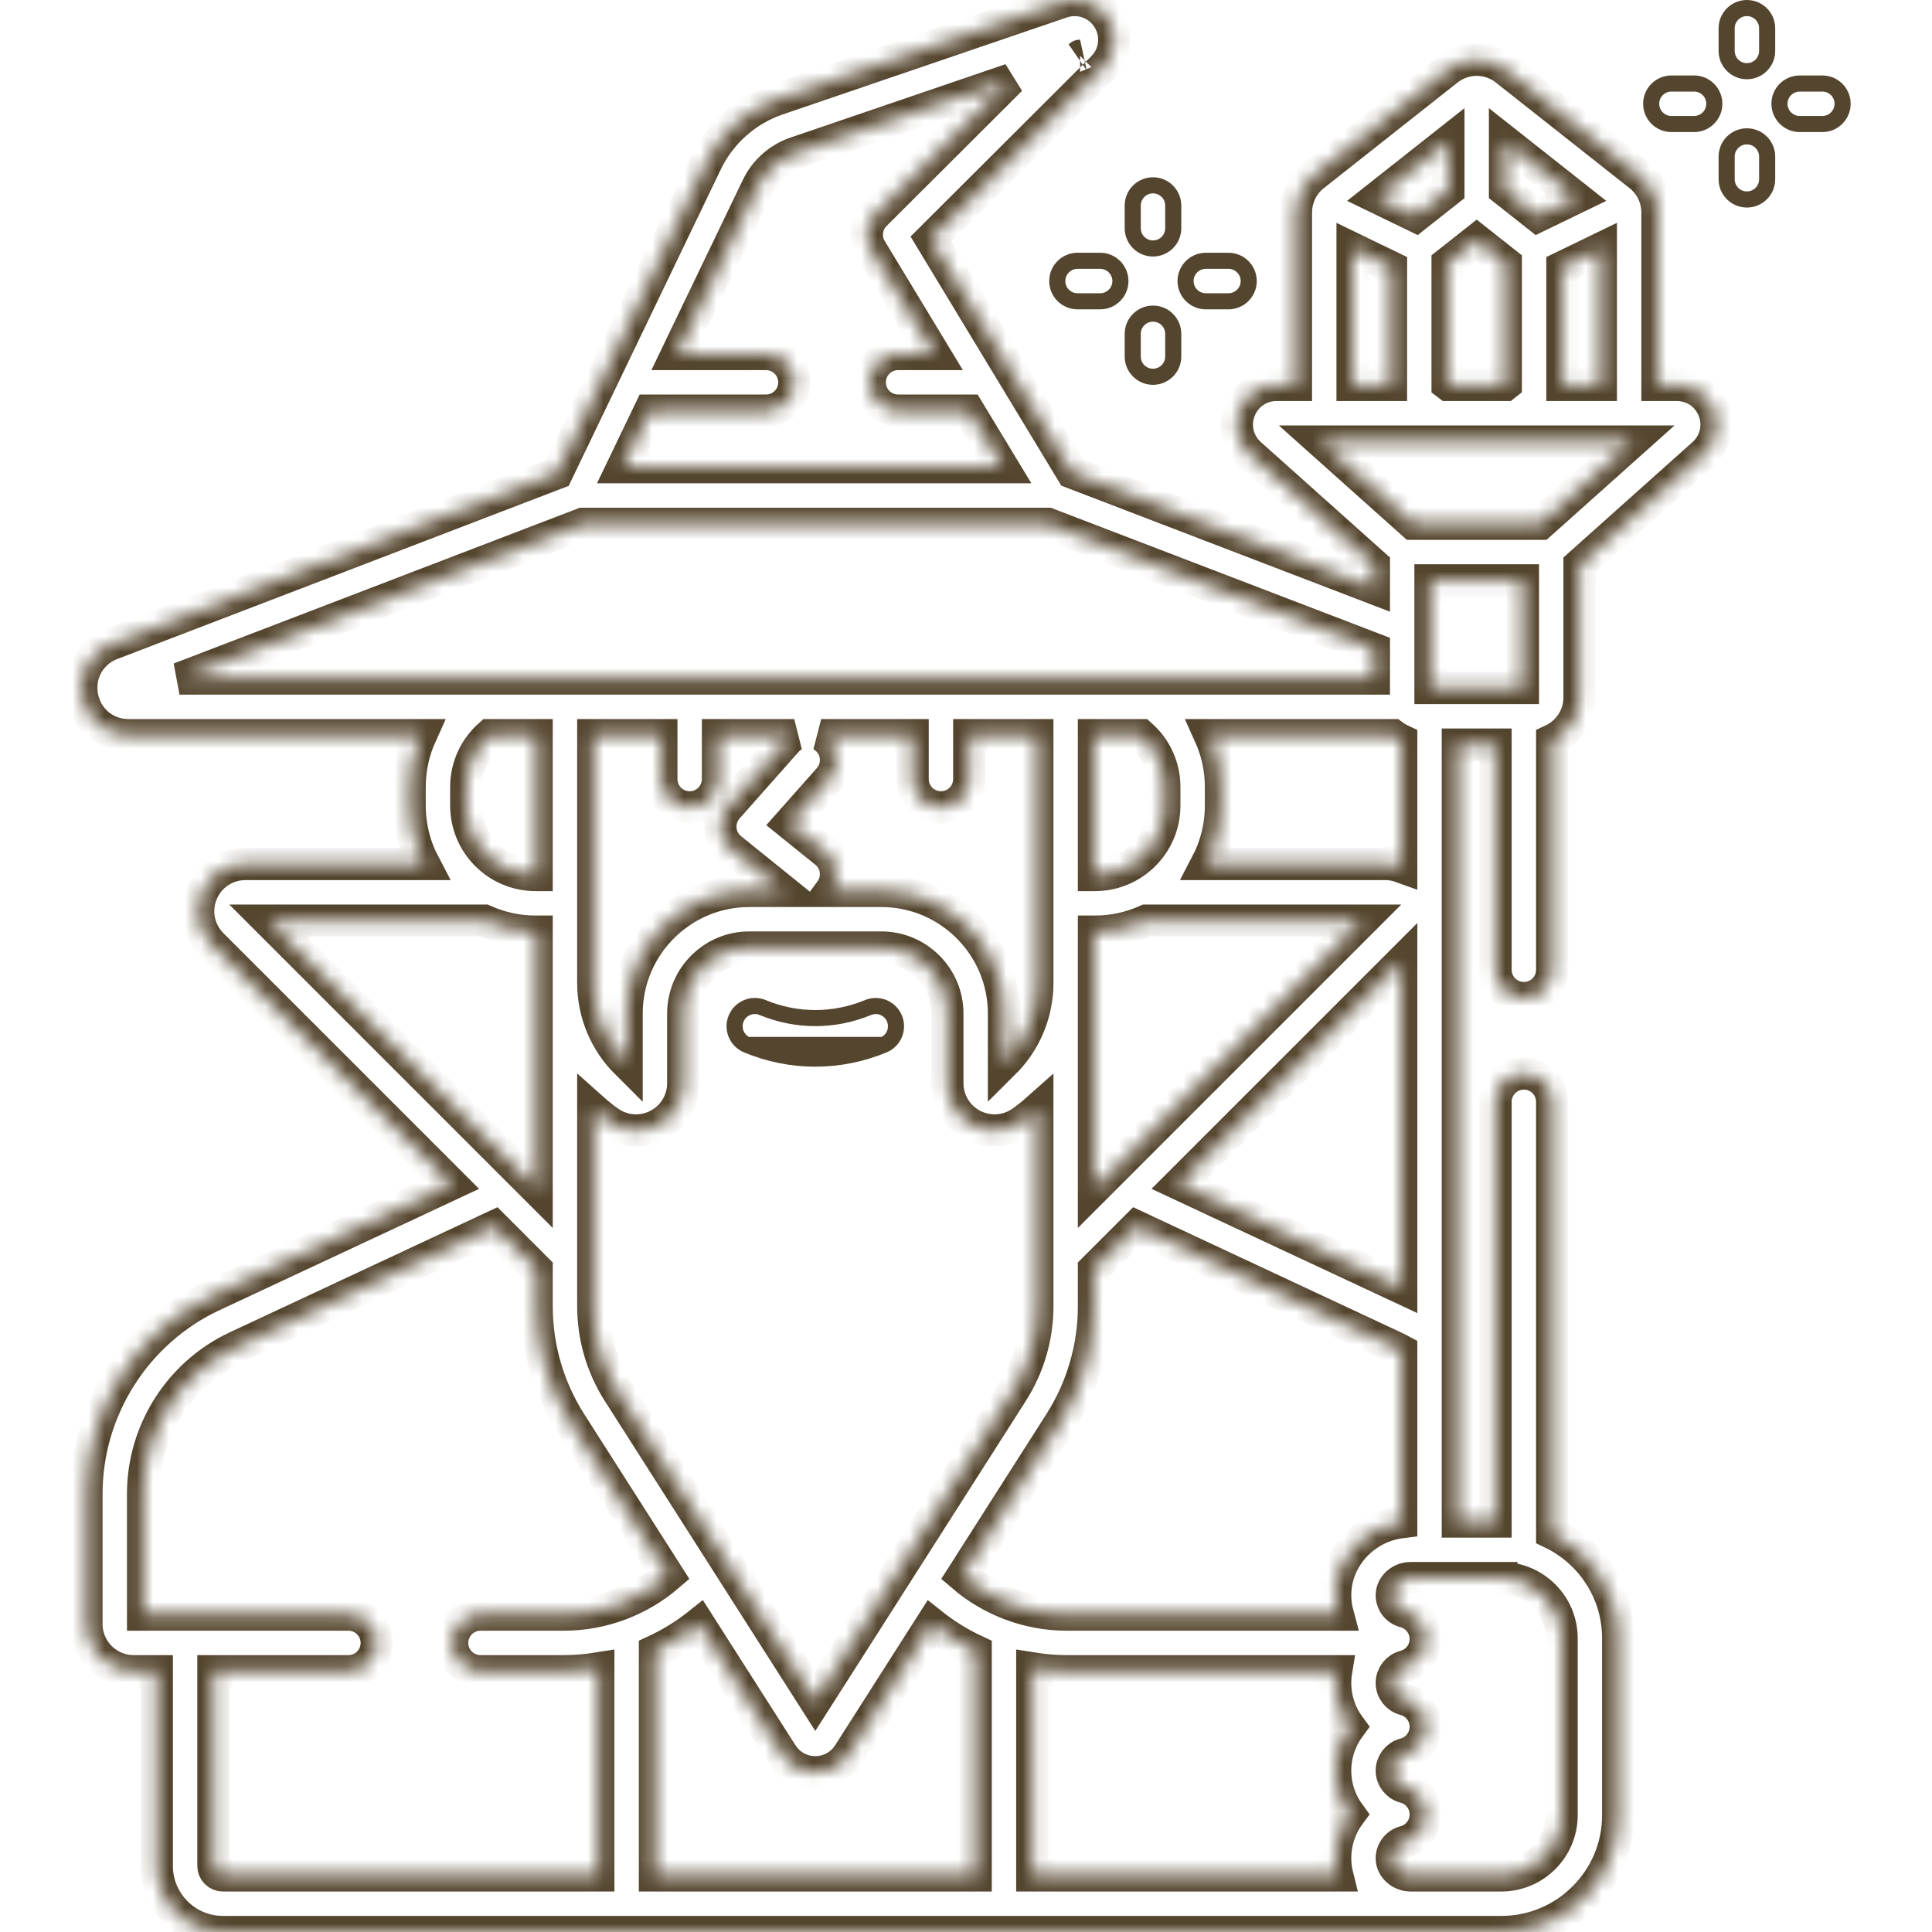 <svg width="120" height="120" viewBox="0 0 120 120" fill="none" xmlns="http://www.w3.org/2000/svg">
<path d="M54.876 64.904L54.876 64.904C55.518 64.639 55.822 63.903 55.557 63.261C55.291 62.62 54.555 62.315 53.913 62.581C51.803 63.454 49.477 63.454 47.367 62.58L47.366 62.58C46.725 62.314 45.989 62.619 45.723 63.261L45.723 63.261C45.457 63.903 45.762 64.639 46.404 64.904H54.876ZM54.876 64.904C53.509 65.471 52.074 65.754 50.64 65.754C49.206 65.754 47.771 65.471 46.404 64.904L54.876 64.904Z" stroke="#54452E"/>
<mask id="path-2-inside-1_244_780" fill="white">
<path d="M104.152 23.909H102.947V13.199C102.947 12.297 102.541 11.459 101.833 10.9L93.536 4.347C92.467 3.502 90.974 3.502 89.904 4.346L81.608 10.9C80.9 11.46 80.494 12.297 80.494 13.199V23.909H79.289C78.259 23.909 77.357 24.53 76.99 25.492C76.622 26.454 76.881 27.518 77.649 28.205L85.334 35.074V36.539L66.597 29.353L57.818 14.846L68.482 4.207C69.297 3.393 69.442 2.142 68.834 1.164C68.225 0.187 67.039 -0.236 65.949 0.135L48.281 6.166C46.361 6.821 44.755 8.246 43.876 10.075L34.592 29.387L6.934 39.996C5.594 40.51 4.841 41.854 5.102 43.265C5.363 44.676 6.548 45.661 7.983 45.661H26.137C25.693 46.642 25.444 47.73 25.444 48.875V50.043C25.444 51.349 25.768 52.582 26.337 53.665H15.24C14.051 53.665 12.989 54.375 12.534 55.474C12.079 56.573 12.328 57.826 13.169 58.667L28.042 73.54L13.201 80.476C8.444 82.7 5.371 87.529 5.371 92.78V100.873C5.371 102.488 6.685 103.802 8.3 103.802H9.74V115.898C9.74 118.16 11.58 120 13.841 120H93.256C97.256 120 100.509 116.746 100.509 112.747V101.756C100.509 98.885 98.833 96.399 96.408 95.225V68.438C96.408 67.466 95.621 66.68 94.65 66.68C93.679 66.68 92.892 67.466 92.892 68.438V94.503H90.549V46.248H92.892V60.234C92.892 61.205 93.679 61.992 94.65 61.992C95.621 61.992 96.408 61.205 96.408 60.234V45.974C97.409 45.507 98.107 44.494 98.107 43.319V35.074L105.792 28.204C106.56 27.518 106.818 26.453 106.451 25.492C106.084 24.53 105.181 23.909 104.152 23.909ZM67.085 3.462C67.084 3.462 67.083 3.463 67.083 3.463L67.085 3.462ZM93.478 8.781L97.898 12.272L95.511 13.428L93.478 11.823V8.781H93.478ZM99.431 15.436V23.909H97.044V16.593L99.431 15.436ZM93.528 16.343V23.879L93.49 23.909H89.951L89.912 23.879V16.343L91.72 14.915L93.528 16.343ZM89.962 8.781V11.823L87.929 13.428L85.542 12.272L89.962 8.781ZM84.01 15.436L86.397 16.593V23.909H84.01V15.436ZM86.511 45.661C86.673 45.782 86.847 45.887 87.033 45.974V53.84C86.72 53.727 86.385 53.665 86.039 53.665H74.942C75.511 52.581 75.835 51.349 75.835 50.043V48.875C75.835 47.73 75.586 46.642 75.142 45.661L86.511 45.661ZM68.013 57.865C69.15 57.865 70.229 57.619 71.205 57.181H84.624L67.947 73.858V61.057V57.865H68.013ZM67.947 54.349V45.661H70.87C71.756 46.45 72.319 47.597 72.319 48.874V50.043C72.319 52.417 70.387 54.349 68.013 54.349H67.947V54.349ZM87.033 59.744V79.987L73.237 73.54L87.033 59.744ZM40.359 25.505H47.578C48.549 25.505 49.336 24.718 49.336 23.747C49.336 22.776 48.549 21.989 47.578 21.989H42.049L47.045 11.598C47.518 10.613 48.383 9.846 49.417 9.493L62.776 4.933L54.358 13.331C53.785 13.903 53.676 14.793 54.096 15.486L58.032 21.989H55.781C54.811 21.989 54.023 22.776 54.023 23.747C54.023 24.718 54.811 25.505 55.781 25.505H60.159L62.287 29.02H38.669L40.359 25.505ZM11.147 42.145L36.2 32.536H65.08L85.334 40.304V42.145H11.147ZM42.836 50.146C43.807 50.146 44.594 49.359 44.594 48.388V45.661H49.331C49.155 45.756 48.991 45.882 48.851 46.04L45.185 50.178C44.867 50.538 44.709 51.012 44.75 51.491C44.79 51.969 45.024 52.411 45.398 52.712L48.653 55.337H46.538C42.338 55.337 38.921 58.754 38.921 62.954V66.031C37.607 64.725 36.848 62.937 36.848 61.056V56.107V45.661H41.078V48.388C41.078 49.359 41.865 50.146 42.836 50.146ZM37.831 69.686C38.727 70.312 39.886 70.387 40.857 69.882C41.831 69.374 42.437 68.377 42.437 67.28V62.954C42.437 60.693 44.277 58.852 46.538 58.852H54.741C57.003 58.852 58.843 60.693 58.843 62.954V67.28C58.843 68.377 59.448 69.374 60.422 69.882C60.849 70.104 61.313 70.214 61.776 70.214C62.363 70.214 62.947 70.036 63.448 69.686C63.794 69.444 64.121 69.183 64.432 68.906V81.128C64.432 83.03 63.891 84.882 62.868 86.485L50.64 105.654L38.411 86.485C37.388 84.882 36.848 83.03 36.848 81.128V68.906C37.158 69.183 37.485 69.444 37.831 69.686ZM62.358 66.031V62.954C62.358 58.754 58.941 55.337 54.741 55.337H51.583C52.135 54.584 52.004 53.523 51.27 52.931L49.038 51.131L51.483 48.371C52.127 47.644 52.059 46.533 51.332 45.889C51.23 45.798 51.119 45.724 51.004 45.661H56.686V48.388C56.686 49.359 57.473 50.145 58.444 50.145C59.414 50.145 60.201 49.359 60.201 48.388V45.661H64.432V56.107V61.056C64.432 62.937 63.673 64.725 62.358 66.031ZM33.332 45.661V54.349H33.266C30.892 54.349 28.96 52.417 28.96 50.043V48.874C28.96 47.597 29.522 46.45 30.409 45.661H33.332ZM16.655 57.181H30.074C31.05 57.619 32.129 57.865 33.266 57.865H33.332V61.057V73.858L16.655 57.181ZM37.163 116.484H13.841C13.518 116.484 13.255 116.222 13.255 115.898V103.802H21.641C22.612 103.802 23.399 103.016 23.399 102.045C23.399 101.074 22.612 100.287 21.641 100.287H8.886V92.78C8.886 88.888 11.164 85.309 14.69 83.661L30.687 76.184L33.332 78.83V81.128C33.332 83.701 34.063 86.208 35.447 88.376L41.507 97.875C39.71 99.418 37.408 100.287 35.016 100.287H29.844C28.873 100.287 28.086 101.074 28.086 102.045C28.086 103.016 28.873 103.802 29.844 103.802H35.016C35.74 103.802 36.457 103.741 37.163 103.627L37.163 116.484ZM60.601 116.484H40.679V102.546C41.649 102.095 42.566 101.529 43.409 100.857L48.565 108.939C49.019 109.651 49.795 110.077 50.64 110.077C51.485 110.077 52.26 109.651 52.715 108.939L57.87 100.857C58.713 101.529 59.63 102.095 60.601 102.545V116.484H60.601ZM83.827 112.693C83.225 113.504 82.894 114.517 82.935 115.598C82.946 115.901 82.989 116.198 83.06 116.484H64.116V103.627C64.822 103.741 65.539 103.802 66.263 103.802H82.99C82.951 104.039 82.931 104.281 82.931 104.528C82.931 105.536 83.262 106.484 83.832 107.252C83.262 108.02 82.931 108.967 82.931 109.976C82.931 110.981 83.26 111.926 83.827 112.693ZM82.935 98.905C82.917 99.383 82.975 99.847 83.094 100.287H66.263C63.871 100.287 61.569 99.418 59.773 97.875L65.832 88.376C67.216 86.208 67.947 83.701 67.947 81.128V78.83L70.593 76.184L86.589 83.661C86.74 83.731 86.886 83.809 87.033 83.887V94.544C84.807 94.822 83.018 96.669 82.935 98.905ZM93.256 98.019C95.317 98.019 96.994 99.695 96.994 101.756V112.747C96.994 114.808 95.317 116.484 93.256 116.484H87.612C87.002 116.484 86.469 116.018 86.448 115.466C86.429 114.965 86.754 114.527 87.239 114.401C88.014 114.199 88.554 113.5 88.554 112.7C88.554 111.899 88.013 111.2 87.239 110.999C86.772 110.877 86.447 110.456 86.447 109.976C86.447 109.495 86.773 109.074 87.239 108.953C88.014 108.751 88.554 108.052 88.554 107.251C88.554 106.451 88.014 105.752 87.239 105.55C86.772 105.429 86.447 105.008 86.447 104.527C86.447 104.046 86.773 103.625 87.239 103.504C88.014 103.302 88.554 102.603 88.554 101.803C88.554 101.003 88.014 100.304 87.239 100.102C86.754 99.975 86.429 99.537 86.448 99.036C86.468 98.485 87.002 98.018 87.612 98.018H93.256V98.019ZM94.591 42.733H88.849V36.045H94.591V42.733ZM95.678 32.53H87.763L82.051 27.425H101.39L95.678 32.53Z"/>
</mask>
<path d="M104.152 23.909H102.947V13.199C102.947 12.297 102.541 11.459 101.833 10.9L93.536 4.347C92.467 3.502 90.974 3.502 89.904 4.346L81.608 10.9C80.9 11.46 80.494 12.297 80.494 13.199V23.909H79.289C78.259 23.909 77.357 24.53 76.99 25.492C76.622 26.454 76.881 27.518 77.649 28.205L85.334 35.074V36.539L66.597 29.353L57.818 14.846L68.482 4.207C69.297 3.393 69.442 2.142 68.834 1.164C68.225 0.187 67.039 -0.236 65.949 0.135L48.281 6.166C46.361 6.821 44.755 8.246 43.876 10.075L34.592 29.387L6.934 39.996C5.594 40.51 4.841 41.854 5.102 43.265C5.363 44.676 6.548 45.661 7.983 45.661H26.137C25.693 46.642 25.444 47.73 25.444 48.875V50.043C25.444 51.349 25.768 52.582 26.337 53.665H15.24C14.051 53.665 12.989 54.375 12.534 55.474C12.079 56.573 12.328 57.826 13.169 58.667L28.042 73.54L13.201 80.476C8.444 82.7 5.371 87.529 5.371 92.78V100.873C5.371 102.488 6.685 103.802 8.3 103.802H9.74V115.898C9.74 118.16 11.58 120 13.841 120H93.256C97.256 120 100.509 116.746 100.509 112.747V101.756C100.509 98.885 98.833 96.399 96.408 95.225V68.438C96.408 67.466 95.621 66.68 94.65 66.68C93.679 66.68 92.892 67.466 92.892 68.438V94.503H90.549V46.248H92.892V60.234C92.892 61.205 93.679 61.992 94.65 61.992C95.621 61.992 96.408 61.205 96.408 60.234V45.974C97.409 45.507 98.107 44.494 98.107 43.319V35.074L105.792 28.204C106.56 27.518 106.818 26.453 106.451 25.492C106.084 24.53 105.181 23.909 104.152 23.909ZM67.085 3.462C67.084 3.462 67.083 3.463 67.083 3.463L67.085 3.462ZM93.478 8.781L97.898 12.272L95.511 13.428L93.478 11.823V8.781H93.478ZM99.431 15.436V23.909H97.044V16.593L99.431 15.436ZM93.528 16.343V23.879L93.49 23.909H89.951L89.912 23.879V16.343L91.72 14.915L93.528 16.343ZM89.962 8.781V11.823L87.929 13.428L85.542 12.272L89.962 8.781ZM84.01 15.436L86.397 16.593V23.909H84.01V15.436ZM86.511 45.661C86.673 45.782 86.847 45.887 87.033 45.974V53.84C86.72 53.727 86.385 53.665 86.039 53.665H74.942C75.511 52.581 75.835 51.349 75.835 50.043V48.875C75.835 47.73 75.586 46.642 75.142 45.661L86.511 45.661ZM68.013 57.865C69.15 57.865 70.229 57.619 71.205 57.181H84.624L67.947 73.858V61.057V57.865H68.013ZM67.947 54.349V45.661H70.87C71.756 46.45 72.319 47.597 72.319 48.874V50.043C72.319 52.417 70.387 54.349 68.013 54.349H67.947V54.349ZM87.033 59.744V79.987L73.237 73.54L87.033 59.744ZM40.359 25.505H47.578C48.549 25.505 49.336 24.718 49.336 23.747C49.336 22.776 48.549 21.989 47.578 21.989H42.049L47.045 11.598C47.518 10.613 48.383 9.846 49.417 9.493L62.776 4.933L54.358 13.331C53.785 13.903 53.676 14.793 54.096 15.486L58.032 21.989H55.781C54.811 21.989 54.023 22.776 54.023 23.747C54.023 24.718 54.811 25.505 55.781 25.505H60.159L62.287 29.02H38.669L40.359 25.505ZM11.147 42.145L36.2 32.536H65.08L85.334 40.304V42.145H11.147ZM42.836 50.146C43.807 50.146 44.594 49.359 44.594 48.388V45.661H49.331C49.155 45.756 48.991 45.882 48.851 46.04L45.185 50.178C44.867 50.538 44.709 51.012 44.75 51.491C44.79 51.969 45.024 52.411 45.398 52.712L48.653 55.337H46.538C42.338 55.337 38.921 58.754 38.921 62.954V66.031C37.607 64.725 36.848 62.937 36.848 61.056V56.107V45.661H41.078V48.388C41.078 49.359 41.865 50.146 42.836 50.146ZM37.831 69.686C38.727 70.312 39.886 70.387 40.857 69.882C41.831 69.374 42.437 68.377 42.437 67.28V62.954C42.437 60.693 44.277 58.852 46.538 58.852H54.741C57.003 58.852 58.843 60.693 58.843 62.954V67.28C58.843 68.377 59.448 69.374 60.422 69.882C60.849 70.104 61.313 70.214 61.776 70.214C62.363 70.214 62.947 70.036 63.448 69.686C63.794 69.444 64.121 69.183 64.432 68.906V81.128C64.432 83.03 63.891 84.882 62.868 86.485L50.64 105.654L38.411 86.485C37.388 84.882 36.848 83.03 36.848 81.128V68.906C37.158 69.183 37.485 69.444 37.831 69.686ZM62.358 66.031V62.954C62.358 58.754 58.941 55.337 54.741 55.337H51.583C52.135 54.584 52.004 53.523 51.27 52.931L49.038 51.131L51.483 48.371C52.127 47.644 52.059 46.533 51.332 45.889C51.23 45.798 51.119 45.724 51.004 45.661H56.686V48.388C56.686 49.359 57.473 50.145 58.444 50.145C59.414 50.145 60.201 49.359 60.201 48.388V45.661H64.432V56.107V61.056C64.432 62.937 63.673 64.725 62.358 66.031ZM33.332 45.661V54.349H33.266C30.892 54.349 28.96 52.417 28.96 50.043V48.874C28.96 47.597 29.522 46.45 30.409 45.661H33.332ZM16.655 57.181H30.074C31.05 57.619 32.129 57.865 33.266 57.865H33.332V61.057V73.858L16.655 57.181ZM37.163 116.484H13.841C13.518 116.484 13.255 116.222 13.255 115.898V103.802H21.641C22.612 103.802 23.399 103.016 23.399 102.045C23.399 101.074 22.612 100.287 21.641 100.287H8.886V92.78C8.886 88.888 11.164 85.309 14.69 83.661L30.687 76.184L33.332 78.83V81.128C33.332 83.701 34.063 86.208 35.447 88.376L41.507 97.875C39.71 99.418 37.408 100.287 35.016 100.287H29.844C28.873 100.287 28.086 101.074 28.086 102.045C28.086 103.016 28.873 103.802 29.844 103.802H35.016C35.74 103.802 36.457 103.741 37.163 103.627L37.163 116.484ZM60.601 116.484H40.679V102.546C41.649 102.095 42.566 101.529 43.409 100.857L48.565 108.939C49.019 109.651 49.795 110.077 50.64 110.077C51.485 110.077 52.26 109.651 52.715 108.939L57.87 100.857C58.713 101.529 59.63 102.095 60.601 102.545V116.484H60.601ZM83.827 112.693C83.225 113.504 82.894 114.517 82.935 115.598C82.946 115.901 82.989 116.198 83.06 116.484H64.116V103.627C64.822 103.741 65.539 103.802 66.263 103.802H82.99C82.951 104.039 82.931 104.281 82.931 104.528C82.931 105.536 83.262 106.484 83.832 107.252C83.262 108.02 82.931 108.967 82.931 109.976C82.931 110.981 83.26 111.926 83.827 112.693ZM82.935 98.905C82.917 99.383 82.975 99.847 83.094 100.287H66.263C63.871 100.287 61.569 99.418 59.773 97.875L65.832 88.376C67.216 86.208 67.947 83.701 67.947 81.128V78.83L70.593 76.184L86.589 83.661C86.74 83.731 86.886 83.809 87.033 83.887V94.544C84.807 94.822 83.018 96.669 82.935 98.905ZM93.256 98.019C95.317 98.019 96.994 99.695 96.994 101.756V112.747C96.994 114.808 95.317 116.484 93.256 116.484H87.612C87.002 116.484 86.469 116.018 86.448 115.466C86.429 114.965 86.754 114.527 87.239 114.401C88.014 114.199 88.554 113.5 88.554 112.7C88.554 111.899 88.013 111.2 87.239 110.999C86.772 110.877 86.447 110.456 86.447 109.976C86.447 109.495 86.773 109.074 87.239 108.953C88.014 108.751 88.554 108.052 88.554 107.251C88.554 106.451 88.014 105.752 87.239 105.55C86.772 105.429 86.447 105.008 86.447 104.527C86.447 104.046 86.773 103.625 87.239 103.504C88.014 103.302 88.554 102.603 88.554 101.803C88.554 101.003 88.014 100.304 87.239 100.102C86.754 99.975 86.429 99.537 86.448 99.036C86.468 98.485 87.002 98.018 87.612 98.018H93.256V98.019ZM94.591 42.733H88.849V36.045H94.591V42.733ZM95.678 32.53H87.763L82.051 27.425H101.39L95.678 32.53Z" stroke="#54452E" stroke-width="2" mask="url(#path-2-inside-1_244_780)"/>
<path d="M109.761 3.164C109.761 3.859 109.198 4.422 108.503 4.422C107.808 4.422 107.245 3.859 107.245 3.164V1.758C107.245 1.063 107.808 0.5 108.503 0.5C109.198 0.5 109.761 1.063 109.761 1.758V3.164Z" stroke="#54452E"/>
<path d="M107.245 9.727C107.245 9.032 107.808 8.469 108.503 8.469C109.198 8.469 109.761 9.032 109.761 9.727V11.133C109.761 11.828 109.198 12.391 108.503 12.391C107.808 12.391 107.245 11.828 107.245 11.133V9.727Z" stroke="#54452E"/>
<path d="M105.222 7.703H103.815C103.121 7.703 102.558 7.14 102.558 6.445C102.558 5.75 103.121 5.188 103.815 5.188H105.222C105.916 5.188 106.479 5.75 106.479 6.445C106.479 7.14 105.916 7.703 105.222 7.703Z" stroke="#54452E"/>
<path d="M111.784 5.188H113.19C113.885 5.188 114.448 5.75 114.448 6.445C114.448 7.14 113.885 7.703 113.19 7.703H111.784C111.089 7.703 110.526 7.14 110.526 6.445C110.526 5.75 111.089 5.188 111.784 5.188Z" stroke="#54452E"/>
<path d="M72.872 14.175C72.872 14.87 72.309 15.433 71.614 15.433C70.92 15.433 70.356 14.87 70.356 14.175V12.769C70.356 12.074 70.92 11.511 71.614 11.511C72.309 11.511 72.872 12.074 72.872 12.769V14.175Z" stroke="#54452E"/>
<path d="M70.356 20.738C70.356 20.043 70.92 19.48 71.614 19.48C72.309 19.48 72.872 20.043 72.872 20.738V22.144C72.872 22.839 72.309 23.402 71.614 23.402C70.92 23.402 70.356 22.839 70.356 22.144V20.738Z" stroke="#54452E"/>
<path d="M65.669 17.456C65.669 16.762 66.232 16.199 66.927 16.199H68.333C69.028 16.199 69.591 16.762 69.591 17.456C69.591 18.151 69.028 18.714 68.333 18.714H66.927C66.232 18.714 65.669 18.151 65.669 17.456Z" stroke="#54452E"/>
<path d="M76.302 18.714H74.895C74.201 18.714 73.638 18.151 73.638 17.456C73.638 16.762 74.201 16.199 74.895 16.199H76.302C76.996 16.199 77.56 16.762 77.56 17.456C77.56 18.151 76.996 18.714 76.302 18.714Z" stroke="#54452E"/>
</svg>
